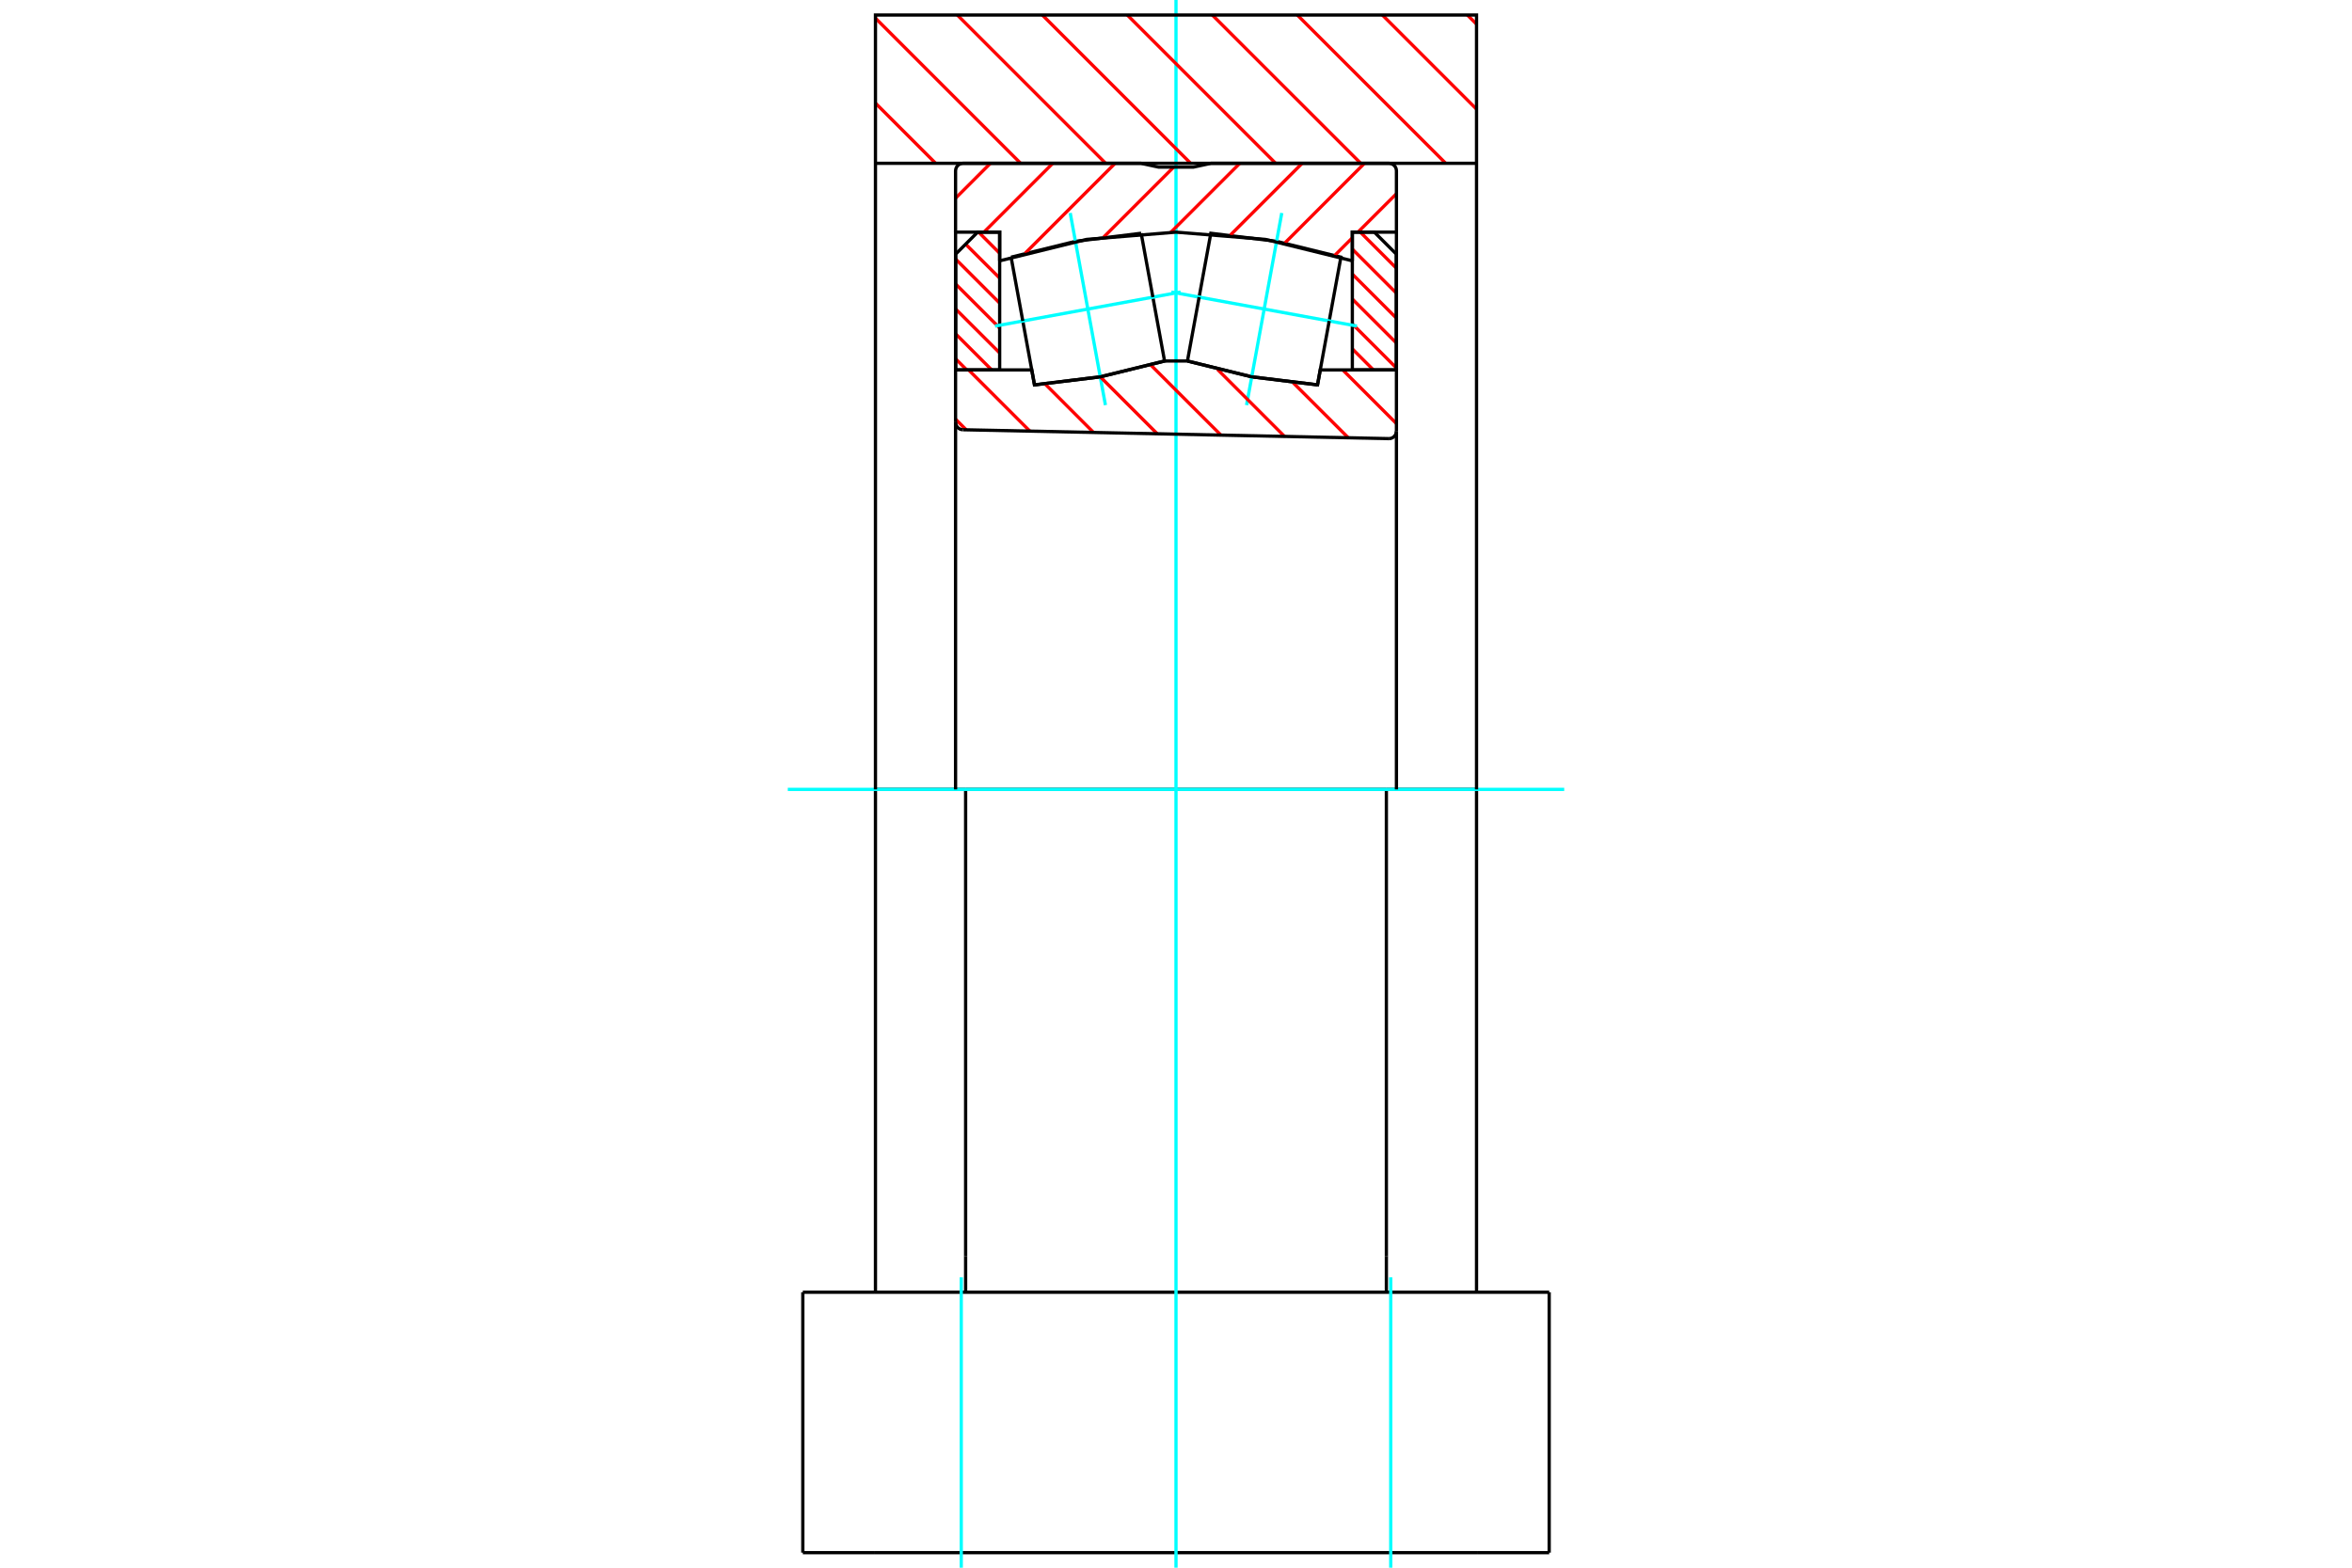 <?xml version="1.0" standalone="no"?>
<!DOCTYPE svg PUBLIC "-//W3C//DTD SVG 1.1//EN"
	"http://www.w3.org/Graphics/SVG/1.1/DTD/svg11.dtd">
<svg xmlns="http://www.w3.org/2000/svg" height="100%" width="100%" viewBox="0 0 36000 24000">
	<rect x="-1800" y="-1200" width="39600" height="26400" style="fill:#FFF"/>
	<g style="fill:none; fill-rule:evenodd" transform="matrix(1 0 0 1 0 0)">
		<g style="fill:none; stroke:#000; stroke-width:50; shape-rendering:geometricPrecision">
			<line x1="21220" y1="12085" x2="14780" y2="12085"/>
			<line x1="22600" y1="12085" x2="21220" y2="12085"/>
			<line x1="14780" y1="12085" x2="13400" y2="12085"/>
			<line x1="13400" y1="19783" x2="13400" y2="12085"/>
			<line x1="22600" y1="19783" x2="22600" y2="12085"/>
			<line x1="21220" y1="19229" x2="21220" y2="12085"/>
			<line x1="21220" y1="19783" x2="21220" y2="19229"/>
			<line x1="22622" y1="23770" x2="23712" y2="23770"/>
			<line x1="13378" y1="23770" x2="22622" y2="23770"/>
			<line x1="12288" y1="23770" x2="13378" y2="23770"/>
			<line x1="14780" y1="19229" x2="14780" y2="19783"/>
			<line x1="13378" y1="19783" x2="12288" y2="19783"/>
			<line x1="22622" y1="19783" x2="13378" y2="19783"/>
			<line x1="23712" y1="19783" x2="22622" y2="19783"/>
			<line x1="14780" y1="19229" x2="14780" y2="12085"/>
			<line x1="23712" y1="23770" x2="23712" y2="19783"/>
			<line x1="12288" y1="23770" x2="12288" y2="19783"/>
		</g>
		<g style="fill:none; stroke:#0FF; stroke-width:50; shape-rendering:geometricPrecision">
			<line x1="12058" y1="12085" x2="23942" y2="12085"/>
			<line x1="14713" y1="24000" x2="14713" y2="19554"/>
			<line x1="21287" y1="24000" x2="21287" y2="19554"/>
			<line x1="18000" y1="24000" x2="18000" y2="0"/>
		</g>
		<g style="fill:none; stroke:#F00; stroke-width:50; shape-rendering:geometricPrecision">
			<line x1="22460" y1="230" x2="22600" y2="370"/>
			<line x1="21159" y1="230" x2="22600" y2="1671"/>
			<line x1="19857" y1="230" x2="22128" y2="2500"/>
			<line x1="18556" y1="230" x2="20827" y2="2500"/>
			<line x1="17255" y1="230" x2="19525" y2="2500"/>
			<line x1="15954" y1="230" x2="18224" y2="2500"/>
			<line x1="14653" y1="230" x2="16923" y2="2500"/>
			<line x1="13400" y1="278" x2="15622" y2="2500"/>
			<line x1="13400" y1="1579" x2="14321" y2="2500"/>
		</g>
		<g style="fill:none; stroke:#000; stroke-width:50; shape-rendering:geometricPrecision">
			<polyline points="13400,12085 13400,2500 13400,230 22600,230 22600,2500 22600,12085"/>
			<line x1="22600" y1="2500" x2="13400" y2="2500"/>
		</g>
		<g style="fill:none; stroke:#F00; stroke-width:50; shape-rendering:geometricPrecision">
			<line x1="20821" y1="3554" x2="21372" y2="4105"/>
			<line x1="20699" y1="3814" x2="21372" y2="4487"/>
			<line x1="20699" y1="4196" x2="21372" y2="4869"/>
			<line x1="20699" y1="4578" x2="21372" y2="5250"/>
			<line x1="20699" y1="4959" x2="21372" y2="5632"/>
			<line x1="20699" y1="5341" x2="21021" y2="5663"/>
		</g>
		<g style="fill:none; stroke:#000; stroke-width:50; shape-rendering:geometricPrecision">
			<polyline points="20699,5663 20699,3554 21036,3554 21372,3890 21372,5663 20699,5663"/>
		</g>
		<g style="fill:none; stroke:#F00; stroke-width:50; shape-rendering:geometricPrecision">
			<line x1="14628" y1="5494" x2="14797" y2="5663"/>
			<line x1="14628" y1="5112" x2="15179" y2="5663"/>
			<line x1="14628" y1="4731" x2="15301" y2="5403"/>
			<line x1="14628" y1="4349" x2="15301" y2="5022"/>
			<line x1="14628" y1="3967" x2="15301" y2="4640"/>
			<line x1="14780" y1="3738" x2="15301" y2="4258"/>
			<line x1="14979" y1="3554" x2="15301" y2="3877"/>
		</g>
		<g style="fill:none; stroke:#000; stroke-width:50; shape-rendering:geometricPrecision">
			<polyline points="15301,5663 15301,3554 14964,3554 14628,3890 14628,5663 15301,5663"/>
			<polyline points="20345,4914 20524,3937 19540,3695 18533,3571 18354,4549"/>
		</g>
		<g style="fill:none; stroke:#0FF; stroke-width:50; shape-rendering:geometricPrecision">
			<line x1="17929" y1="4471" x2="20770" y2="4992"/>
		</g>
		<g style="fill:none; stroke:#000; stroke-width:50; shape-rendering:geometricPrecision">
			<line x1="20345" y1="4914" x2="20166" y2="5892"/>
			<polyline points="18175,5527 19159,5769 20166,5892"/>
			<line x1="18175" y1="5527" x2="18354" y2="4549"/>
		</g>
		<g style="fill:none; stroke:#0FF; stroke-width:50; shape-rendering:geometricPrecision">
			<line x1="19080" y1="6202" x2="19619" y2="3261"/>
		</g>
		<g style="fill:none; stroke:#000; stroke-width:50; shape-rendering:geometricPrecision">
			<polyline points="15655,4914 15834,5892 16841,5769 17825,5527 17646,4549"/>
		</g>
		<g style="fill:none; stroke:#0FF; stroke-width:50; shape-rendering:geometricPrecision">
			<line x1="18071" y1="4471" x2="15230" y2="4992"/>
		</g>
		<g style="fill:none; stroke:#000; stroke-width:50; shape-rendering:geometricPrecision">
			<line x1="15655" y1="4914" x2="15476" y2="3937"/>
			<polyline points="17467,3571 16460,3695 15476,3937"/>
			<line x1="17467" y1="3571" x2="17646" y2="4549"/>
		</g>
		<g style="fill:none; stroke:#0FF; stroke-width:50; shape-rendering:geometricPrecision">
			<line x1="16381" y1="3261" x2="16920" y2="6202"/>
		</g>
		<g style="fill:none; stroke:#F00; stroke-width:50; shape-rendering:geometricPrecision">
			<line x1="21374" y1="2966" x2="20785" y2="3554"/>
			<line x1="20699" y1="3641" x2="20428" y2="3912"/>
			<line x1="20885" y1="2500" x2="19667" y2="3719"/>
			<line x1="19931" y1="2500" x2="18832" y2="3599"/>
			<line x1="18977" y1="2500" x2="17919" y2="3558"/>
			<line x1="17965" y1="2558" x2="16894" y2="3629"/>
			<line x1="17068" y1="2500" x2="15691" y2="3877"/>
			<line x1="16114" y1="2500" x2="15060" y2="3554"/>
			<line x1="15160" y1="2500" x2="14626" y2="3034"/>
		</g>
		<g style="fill:none; stroke:#000; stroke-width:50; shape-rendering:geometricPrecision">
			<polyline points="14626,5663 14626,3554 15301,3554 15301,3993"/>
			<polyline points="20699,3993 19367,3665 18000,3554 16633,3665 15301,3993"/>
			<polyline points="20699,3993 20699,3554 21374,3554"/>
			<polyline points="21374,5663 21374,3554 21374,2615 21372,2597 21368,2580 21361,2563 21352,2548 21340,2534 21326,2522 21311,2513 21294,2506 21277,2502 21259,2500 18537,2500 18268,2558 17732,2558 17463,2500 14741,2500 14723,2502 14706,2506 14689,2513 14674,2522 14660,2534 14648,2548 14639,2563 14632,2580 14628,2597 14626,2615 14626,3554"/>
		</g>
		<g style="fill:none; stroke:#F00; stroke-width:50; shape-rendering:geometricPrecision">
			<line x1="20552" y1="5663" x2="21374" y2="6485"/>
			<line x1="19794" y1="5860" x2="20637" y2="6702"/>
			<line x1="18633" y1="5653" x2="19662" y2="6682"/>
			<line x1="17613" y1="5587" x2="18688" y2="6661"/>
			<line x1="16839" y1="5767" x2="17713" y2="6641"/>
			<line x1="15781" y1="5663" x2="15795" y2="5677"/>
			<line x1="15995" y1="5877" x2="16738" y2="6621"/>
			<line x1="14826" y1="5663" x2="15764" y2="6601"/>
			<line x1="14626" y1="6417" x2="14789" y2="6580"/>
		</g>
		<g style="fill:none; stroke:#000; stroke-width:50; shape-rendering:geometricPrecision">
			<polyline points="14626,5663 15792,5663 15834,5892 16841,5769 17825,5527 18175,5527 19159,5769 20166,5892 20208,5663 21374,5663 21374,6600"/>
			<polyline points="21256,6715 21275,6714 21292,6710 21309,6703 21325,6694 21339,6682 21351,6668 21361,6653 21368,6636 21372,6618 21374,6600"/>
			<line x1="21256" y1="6715" x2="14739" y2="6579"/>
			<polyline points="14626,6464 14628,6482 14632,6499 14638,6516 14648,6531 14659,6545 14672,6556 14688,6566 14704,6573 14721,6577 14739,6579"/>
			<line x1="14626" y1="6464" x2="14626" y2="5663"/>
			<line x1="14626" y1="6462" x2="14626" y2="12085"/>
			<line x1="21374" y1="12085" x2="21374" y2="6602"/>
		</g>
	</g>
</svg>
